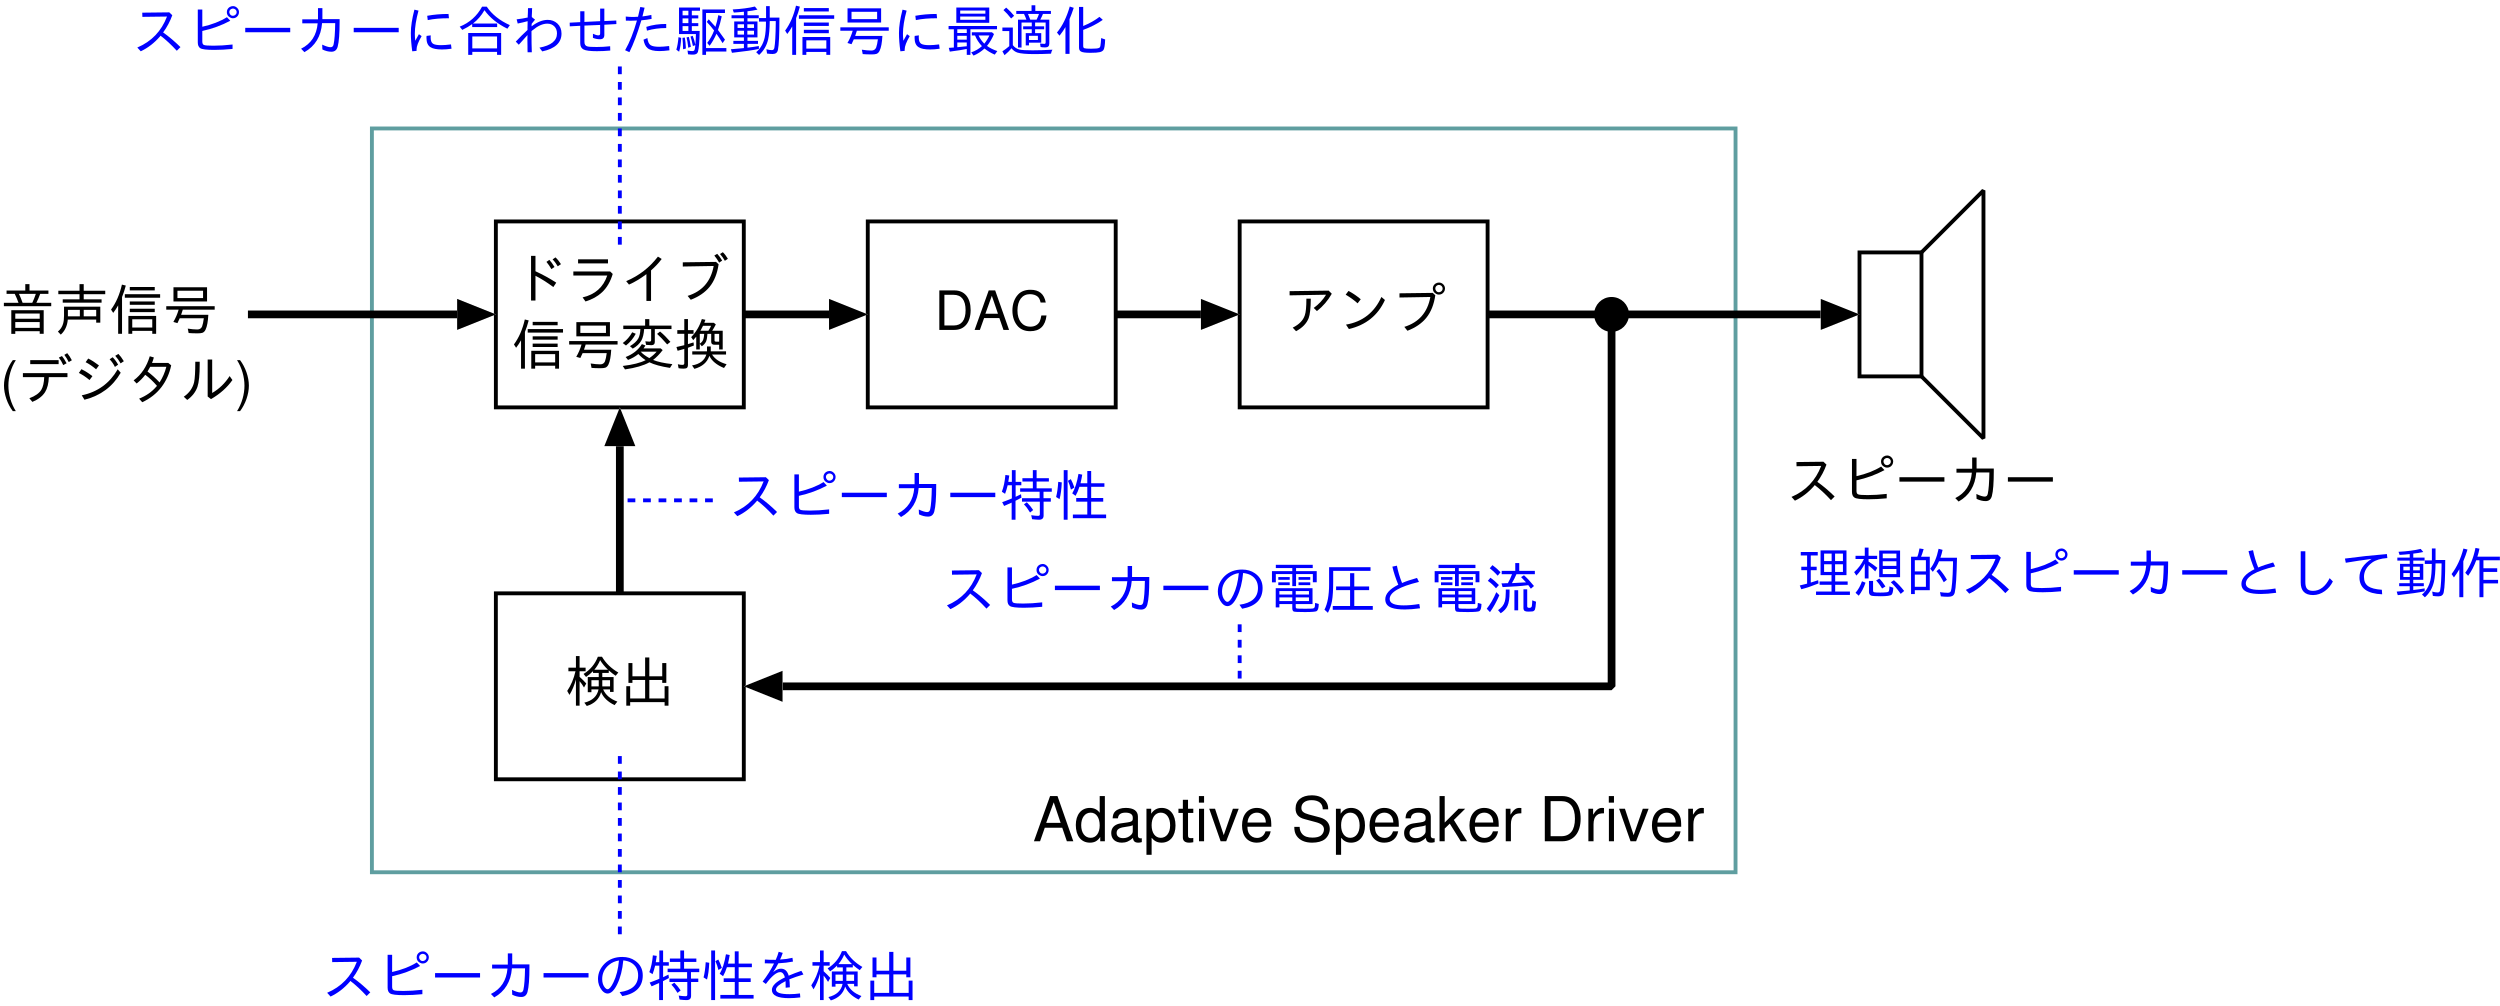 <svg xmlns="http://www.w3.org/2000/svg" xmlns:xlink="http://www.w3.org/1999/xlink" width="484" height="146pt" viewBox="0 0 363 146"><defs><symbol overflow="visible" id="a"><path d="M 6.734 -5.703 L 7.188 -5.25 C 6.633 -4.27 5.914 -3.43 5.031 -2.734 L 4.562 -3.188 C 5.289 -3.707 5.891 -4.348 6.359 -5.109 L 1.062 -5.016 L 1.062 -5.625 Z M 1.516 -0.328 C 2.441 -0.785 3.023 -1.379 3.266 -2.109 C 3.422 -2.535 3.5 -3.344 3.5 -4.531 L 4.141 -4.531 C 4.129 -3.164 4.023 -2.223 3.828 -1.703 C 3.523 -0.93 2.914 -0.301 2 0.188 Z M 1.516 -0.328"/></symbol><symbol overflow="visible" id="b"><path d="M 3.062 -3.859 C 2.531 -4.336 1.953 -4.754 1.328 -5.109 L 1.734 -5.656 C 2.297 -5.375 2.891 -4.973 3.516 -4.453 Z M 1.375 -0.766 C 3.781 -1.18 5.492 -2.52 6.516 -4.781 L 7.031 -4.344 C 6.02 -2.113 4.273 -0.707 1.797 -0.125 Z M 1.375 -0.766"/></symbol><symbol overflow="visible" id="c"><path d="M 6.094 -5.375 L 6.469 -5.031 C 6.27 -3.676 5.832 -2.582 5.156 -1.75 C 4.5 -0.945 3.586 -0.32 2.422 0.125 L 1.969 -0.438 C 4.082 -1.094 5.344 -2.539 5.75 -4.781 L 1.266 -4.703 L 1.266 -5.312 Z M 7 -6.875 C 7.25 -6.875 7.461 -6.781 7.641 -6.594 C 7.797 -6.426 7.875 -6.227 7.875 -6 C 7.875 -5.832 7.828 -5.676 7.734 -5.531 C 7.555 -5.258 7.305 -5.125 6.984 -5.125 C 6.836 -5.125 6.707 -5.16 6.594 -5.234 C 6.27 -5.398 6.109 -5.66 6.109 -6.016 C 6.109 -6.305 6.234 -6.539 6.484 -6.719 C 6.641 -6.82 6.812 -6.875 7 -6.875 Z M 7 -6.531 C 6.914 -6.531 6.832 -6.508 6.75 -6.469 C 6.562 -6.363 6.469 -6.207 6.469 -6 C 6.469 -5.906 6.5 -5.812 6.562 -5.719 C 6.656 -5.551 6.801 -5.469 7 -5.469 C 7.125 -5.469 7.238 -5.516 7.344 -5.609 C 7.469 -5.711 7.531 -5.844 7.531 -6 C 7.531 -6.156 7.469 -6.289 7.344 -6.406 C 7.238 -6.488 7.125 -6.531 7 -6.531 Z M 7 -6.531"/></symbol><symbol overflow="visible" id="d"><path d="M 4.281 -5.719 L 7.031 -5.719 L 7.031 -5.234 L 5.828 -5.234 L 5.812 -5.172 C 5.664 -4.754 5.488 -4.344 5.281 -3.938 L 7.438 -3.938 L 7.438 -3.438 L 0.562 -3.438 L 0.562 -3.938 L 2.688 -3.938 C 2.52 -4.406 2.336 -4.836 2.141 -5.234 L 0.953 -5.234 L 0.953 -5.719 L 3.672 -5.719 L 3.672 -6.641 L 4.281 -6.641 Z M 2.75 -5.234 C 2.914 -4.898 3.094 -4.469 3.281 -3.938 L 4.688 -3.938 C 4.852 -4.27 5.02 -4.688 5.188 -5.188 L 5.203 -5.234 Z M 6.344 -2.859 L 6.344 0.562 L 5.766 0.562 L 5.766 0.188 L 2.219 0.188 L 2.219 0.578 L 1.641 0.578 L 1.641 -2.859 Z M 2.219 -2.375 L 2.219 -1.625 L 5.766 -1.625 L 5.766 -2.375 Z M 2.219 -1.141 L 2.219 -0.297 L 5.766 -0.297 L 5.766 -1.141 Z M 2.219 -1.141"/></symbol><symbol overflow="visible" id="e"><path d="M 3.672 -5.688 L 3.672 -6.641 L 4.281 -6.641 L 4.281 -5.688 L 7.406 -5.688 L 7.406 -5.188 L 4.281 -5.188 L 4.281 -4.438 L 6.875 -4.438 L 6.875 -3.953 L 1.234 -3.953 L 1.234 -4.438 L 3.672 -4.438 L 3.672 -5.188 L 0.594 -5.188 L 0.594 -5.688 Z M 6.688 -3.375 L 6.688 -1.047 L 6.094 -1.047 L 6.094 -1.5 L 1.969 -1.5 C 1.895 -0.594 1.555 0.133 0.953 0.688 L 0.531 0.25 C 0.914 -0.082 1.164 -0.461 1.281 -0.891 C 1.375 -1.191 1.422 -1.578 1.422 -2.047 L 1.422 -3.375 Z M 6.094 -2.906 L 4.281 -2.906 L 4.281 -1.969 L 6.094 -1.969 Z M 3.719 -2.906 L 1.984 -2.906 L 1.984 -1.969 L 3.719 -1.969 Z M 3.719 -2.906"/></symbol><symbol overflow="visible" id="f"><path d="M 1.969 -4.766 L 1.969 0.562 L 1.406 0.562 L 1.406 -3.562 C 1.188 -3.164 0.945 -2.801 0.688 -2.469 L 0.375 -2.953 C 1.102 -3.941 1.629 -5.148 1.953 -6.578 L 2.516 -6.438 C 2.359 -5.832 2.176 -5.273 1.969 -4.766 Z M 6.922 -2.031 L 6.922 0.562 L 6.359 0.562 L 6.359 0.141 L 3.453 0.141 L 3.453 0.562 L 2.891 0.562 L 2.891 -2.031 Z M 3.453 -1.547 L 3.453 -0.344 L 6.359 -0.344 L 6.359 -1.547 Z M 3.094 -6.234 L 6.719 -6.234 L 6.719 -5.734 L 3.094 -5.734 Z M 3.094 -4.125 L 6.719 -4.125 L 6.719 -3.641 L 3.094 -3.641 Z M 3.094 -3.078 L 6.719 -3.078 L 6.719 -2.578 L 3.094 -2.578 Z M 2.375 -5.188 L 7.5 -5.188 L 7.5 -4.672 L 2.375 -4.672 Z M 2.375 -5.188"/></symbol><symbol overflow="visible" id="g"><path d="M 6.438 -6.188 L 6.438 -4.125 L 1.562 -4.125 L 1.562 -6.188 Z M 2.141 -5.688 L 2.141 -4.625 L 5.859 -4.625 L 5.859 -5.688 Z M 2.906 -2.938 L 2.891 -2.859 C 2.816 -2.629 2.742 -2.406 2.672 -2.188 L 6.625 -2.188 C 6.57 -1.195 6.438 -0.477 6.219 -0.031 C 6.113 0.195 5.961 0.348 5.766 0.422 C 5.617 0.473 5.383 0.5 5.062 0.5 C 4.57 0.5 4.141 0.484 3.766 0.453 L 3.641 -0.188 C 4.172 -0.102 4.633 -0.062 5.031 -0.062 C 5.363 -0.062 5.594 -0.207 5.719 -0.5 C 5.82 -0.781 5.906 -1.176 5.969 -1.688 L 2.469 -1.688 C 2.383 -1.477 2.273 -1.242 2.141 -0.984 L 1.547 -1.156 C 1.879 -1.719 2.133 -2.312 2.312 -2.938 L 0.516 -2.938 L 0.516 -3.438 L 7.547 -3.438 L 7.547 -2.938 Z M 2.906 -2.938"/></symbol><symbol overflow="visible" id="i"><path d="M 0.703 -3.844 L 7.172 -3.844 L 7.172 -3.266 L 4.469 -3.266 C 4.438 -2.348 4.254 -1.625 3.922 -1.094 C 3.547 -0.5 2.93 -0.023 2.078 0.328 L 1.641 -0.203 C 2.492 -0.516 3.078 -0.93 3.391 -1.453 C 3.629 -1.859 3.766 -2.461 3.797 -3.266 L 0.703 -3.266 Z M 1.766 -5.734 L 5.891 -5.734 L 5.891 -5.156 L 1.766 -5.156 Z M 6.562 -5.016 C 6.375 -5.43 6.16 -5.797 5.922 -6.109 L 6.375 -6.328 C 6.57 -6.098 6.797 -5.75 7.047 -5.281 Z M 7.359 -5.453 C 7.172 -5.836 6.957 -6.188 6.719 -6.5 L 7.141 -6.75 C 7.379 -6.469 7.602 -6.125 7.812 -5.719 Z M 7.359 -5.453"/></symbol><symbol overflow="visible" id="j"><path d="M 3.453 -4.406 C 2.941 -4.844 2.438 -5.188 1.938 -5.438 L 2.312 -5.969 C 2.801 -5.727 3.32 -5.395 3.875 -4.969 Z M 1.375 -0.625 C 3.688 -1.113 5.426 -2.375 6.594 -4.406 L 7.031 -3.906 C 5.863 -1.883 4.109 -0.578 1.766 0.016 Z M 6.188 -4.75 C 5.988 -5.164 5.734 -5.535 5.422 -5.859 L 5.859 -6.156 C 6.148 -5.875 6.414 -5.516 6.656 -5.078 Z M 2.5 -2.844 C 2 -3.27 1.484 -3.613 0.953 -3.875 L 1.328 -4.422 C 1.891 -4.148 2.422 -3.812 2.922 -3.406 Z M 7.016 -5.266 C 6.785 -5.68 6.523 -6.047 6.234 -6.359 L 6.688 -6.641 C 6.957 -6.367 7.223 -6.016 7.484 -5.578 Z M 7.016 -5.266"/></symbol><symbol overflow="visible" id="k"><path d="M 6.062 -5.328 L 6.484 -4.984 C 6.242 -3.805 5.773 -2.754 5.078 -1.828 C 4.348 -0.879 3.414 -0.145 2.281 0.375 L 1.828 -0.141 C 2.859 -0.555 3.691 -1.141 4.328 -1.891 L 4.359 -1.922 L 4.422 -2 C 3.867 -2.645 3.301 -3.18 2.719 -3.609 C 2.344 -3.117 1.926 -2.695 1.469 -2.344 L 1.031 -2.797 C 2.145 -3.617 2.926 -4.785 3.375 -6.297 L 3.969 -6.125 C 3.883 -5.82 3.797 -5.555 3.703 -5.328 Z M 3.438 -4.766 C 3.375 -4.629 3.242 -4.398 3.047 -4.078 C 3.629 -3.648 4.211 -3.125 4.797 -2.5 C 5.242 -3.188 5.57 -3.941 5.781 -4.766 Z M 3.438 -4.766"/></symbol><symbol overflow="visible" id="l"><path d="M 0.438 -0.422 C 1.238 -0.973 1.738 -1.676 1.938 -2.531 C 2.051 -3.051 2.109 -4.039 2.109 -5.5 L 2.75 -5.5 L 2.75 -5.141 C 2.75 -3.598 2.641 -2.504 2.422 -1.859 C 2.16 -1.109 1.664 -0.473 0.938 0.047 Z M 3.906 -5.828 L 4.562 -5.828 L 4.562 -0.969 C 5.582 -1.562 6.426 -2.379 7.094 -3.422 L 7.5 -2.844 C 6.727 -1.75 5.691 -0.828 4.391 -0.078 L 3.906 -0.453 Z M 3.906 -5.828"/></symbol><symbol overflow="visible" id="n"><path d="M 5.156 -1.406 C 4.883 -0.406 4.191 0.266 3.078 0.609 L 2.719 0.125 C 3.895 -0.164 4.582 -0.805 4.781 -1.797 L 3.75 -1.797 L 3.75 -1.391 L 3.219 -1.391 L 3.219 -3.594 L 4.812 -3.594 L 4.812 -4.188 L 3.984 -4.188 L 3.984 -4.453 C 3.648 -4.117 3.312 -3.836 2.969 -3.609 L 2.609 -4.047 C 3.586 -4.648 4.281 -5.484 4.688 -6.547 L 5.281 -6.547 C 5.832 -5.609 6.625 -4.844 7.656 -4.25 L 7.266 -3.781 C 6.941 -4 6.609 -4.258 6.266 -4.562 L 6.266 -4.188 L 5.328 -4.188 L 5.328 -3.594 L 6.969 -3.594 L 6.969 -1.438 L 6.453 -1.438 L 6.453 -1.797 L 5.453 -1.797 C 5.805 -0.992 6.492 -0.406 7.516 -0.031 L 7.109 0.484 C 6.117 -0.004 5.469 -0.633 5.156 -1.406 Z M 4.812 -3.141 L 3.75 -3.141 L 3.75 -2.234 L 4.812 -2.234 Z M 5.328 -3.141 L 5.328 -2.234 L 6.453 -2.234 L 6.453 -3.141 Z M 4.172 -4.656 L 6.156 -4.656 C 5.688 -5.102 5.305 -5.566 5.016 -6.047 C 4.805 -5.535 4.523 -5.07 4.172 -4.656 Z M 1.5 -3.25 C 1.27 -2.395 0.957 -1.645 0.562 -1 L 0.234 -1.578 C 0.785 -2.391 1.188 -3.344 1.438 -4.438 L 0.406 -4.438 L 0.406 -4.953 L 1.5 -4.953 L 1.5 -6.641 L 2.031 -6.641 L 2.031 -4.953 L 2.906 -4.953 L 2.906 -4.438 L 2.031 -4.438 L 2.031 -3.625 C 2.414 -3.281 2.738 -2.957 3 -2.656 L 2.672 -2.078 C 2.473 -2.422 2.258 -2.727 2.031 -3 L 2.031 0.562 L 1.5 0.562 Z M 1.5 -3.25"/></symbol><symbol overflow="visible" id="o"><path d="M 4.281 -3.703 L 6.156 -3.703 L 6.156 -5.625 L 6.75 -5.625 L 6.75 -2.75 L 6.156 -2.75 L 6.156 -3.172 L 4.281 -3.172 L 4.281 -0.484 L 6.5 -0.484 L 6.5 -2.266 L 7.062 -2.266 L 7.062 0.562 L 6.5 0.562 L 6.5 0.047 L 1.5 0.047 L 1.5 0.562 L 0.938 0.562 L 0.938 -2.266 L 1.5 -2.266 L 1.5 -0.484 L 3.672 -0.484 L 3.672 -3.172 L 1.828 -3.172 L 1.828 -2.75 L 1.25 -2.75 L 1.25 -5.625 L 1.828 -5.625 L 1.828 -3.703 L 3.672 -3.703 L 3.672 -6.438 L 4.281 -6.438 Z M 4.281 -3.703"/></symbol><symbol overflow="visible" id="p"><path d="M 2.859 -6.25 L 3.5 -6.25 L 3.5 -4.016 C 4.57 -3.523 5.578 -2.973 6.516 -2.359 L 6.094 -1.719 C 5.207 -2.383 4.344 -2.93 3.5 -3.359 L 3.5 0.234 L 2.859 0.234 Z M 5.812 -4.328 C 5.602 -4.703 5.363 -5.051 5.094 -5.375 L 5.516 -5.672 C 5.734 -5.441 5.984 -5.098 6.266 -4.641 Z M 6.734 -4.734 C 6.492 -5.148 6.242 -5.484 5.984 -5.734 L 6.406 -6.031 C 6.688 -5.77 6.953 -5.441 7.203 -5.047 Z M 6.734 -4.734"/></symbol><symbol overflow="visible" id="q"><path d="M 1.812 -5.75 L 6.156 -5.75 L 6.156 -5.156 L 1.812 -5.156 Z M 1.125 -3.984 L 6.469 -3.984 L 6.844 -3.625 C 6.508 -2.5 5.988 -1.609 5.281 -0.953 C 4.656 -0.367 3.859 0.07 2.891 0.375 L 2.469 -0.219 C 4.281 -0.633 5.473 -1.691 6.047 -3.391 L 1.125 -3.391 Z M 1.125 -3.984"/></symbol><symbol overflow="visible" id="r"><path d="M 3.859 0.297 L 3.859 -3.594 C 2.984 -2.938 2.141 -2.43 1.328 -2.078 L 0.922 -2.578 C 2.773 -3.359 4.312 -4.547 5.531 -6.141 L 6.078 -5.797 C 5.641 -5.211 5.125 -4.66 4.531 -4.141 L 4.531 0.297 Z M 3.859 0.297"/></symbol><symbol overflow="visible" id="s"><path d="M 6.094 -5.375 L 6.469 -5.031 C 6.27 -3.676 5.832 -2.582 5.156 -1.75 C 4.5 -0.945 3.586 -0.32 2.422 0.125 L 1.969 -0.438 C 4.082 -1.094 5.344 -2.539 5.75 -4.781 L 1.266 -4.703 L 1.266 -5.312 Z M 7.375 -5.531 C 7.164 -5.906 6.93 -6.234 6.672 -6.516 L 7.078 -6.781 C 7.328 -6.551 7.57 -6.234 7.812 -5.828 Z M 6.547 -5.266 C 6.336 -5.641 6.102 -5.984 5.844 -6.297 L 6.266 -6.547 C 6.523 -6.273 6.766 -5.945 6.984 -5.562 Z M 6.547 -5.266"/></symbol><symbol overflow="visible" id="t"><path d="M 2.688 -1.562 C 2.258 -1.207 1.758 -0.922 1.188 -0.703 L 0.844 -1.125 C 1.895 -1.531 2.68 -2.156 3.203 -3 L 3.719 -2.797 C 3.613 -2.629 3.52 -2.488 3.438 -2.375 L 5.938 -2.375 L 6.219 -2.125 C 5.758 -1.531 5.297 -1.055 4.828 -0.703 C 5.484 -0.43 6.414 -0.227 7.625 -0.094 L 7.281 0.453 C 5.988 0.254 4.992 -0.016 4.297 -0.359 C 3.461 0.109 2.281 0.453 0.75 0.672 L 0.422 0.172 C 1.891 -0.004 3 -0.285 3.75 -0.672 C 3.406 -0.879 3.066 -1.16 2.734 -1.516 Z M 3.047 -1.906 L 3.031 -1.891 C 3.344 -1.555 3.758 -1.25 4.281 -0.969 C 4.664 -1.219 5.02 -1.531 5.344 -1.906 Z M 5.078 -5.188 L 5.078 -3.312 C 5.078 -3 4.91 -2.844 4.578 -2.844 C 4.367 -2.844 4.113 -2.859 3.812 -2.891 L 3.703 -3.406 C 3.93 -3.375 4.129 -3.359 4.297 -3.359 C 4.461 -3.359 4.547 -3.438 4.547 -3.594 L 4.547 -5.188 L 3.531 -5.188 C 3.477 -4.469 3.344 -3.91 3.125 -3.516 C 2.863 -3.055 2.445 -2.664 1.875 -2.344 L 1.469 -2.703 C 2.051 -3.047 2.457 -3.422 2.688 -3.828 C 2.863 -4.16 2.961 -4.613 2.984 -5.188 L 0.5 -5.188 L 0.5 -5.688 L 3.672 -5.688 L 3.672 -6.625 L 4.281 -6.625 L 4.281 -5.688 L 7.5 -5.688 L 7.5 -5.188 Z M 6.875 -2.953 C 6.312 -3.609 5.82 -4.117 5.406 -4.484 L 5.844 -4.828 C 6.332 -4.422 6.832 -3.922 7.344 -3.328 Z M 0.422 -3.156 C 0.992 -3.57 1.453 -4.094 1.797 -4.719 L 2.312 -4.5 C 1.945 -3.82 1.473 -3.254 0.891 -2.797 Z M 0.422 -3.156"/></symbol><symbol overflow="visible" id="u"><path d="M 4.844 -4.484 C 4.82 -4.035 4.758 -3.676 4.656 -3.406 C 4.539 -3.133 4.332 -2.895 4.031 -2.688 L 3.734 -3.047 L 3.734 -2.219 L 3.219 -2.219 L 3.219 -4.078 C 3.094 -3.922 2.945 -3.754 2.781 -3.578 L 2.484 -4.016 C 3.203 -4.754 3.719 -5.629 4.031 -6.641 L 4.547 -6.531 C 4.504 -6.414 4.453 -6.27 4.391 -6.094 L 5.766 -6.094 L 6.062 -5.859 C 5.895 -5.523 5.719 -5.219 5.531 -4.938 L 7.062 -4.938 L 7.062 -2.219 L 6.547 -2.219 L 6.547 -2.906 L 5.891 -2.906 C 5.555 -2.906 5.391 -3.047 5.391 -3.328 L 5.391 -4.484 Z M 4.375 -4.484 L 3.734 -4.484 L 3.734 -3.062 C 3.992 -3.227 4.164 -3.441 4.25 -3.703 C 4.312 -3.891 4.352 -4.148 4.375 -4.484 Z M 3.828 -4.938 L 4.984 -4.938 C 5.16 -5.207 5.289 -5.445 5.375 -5.656 L 4.203 -5.656 C 4.086 -5.406 3.961 -5.164 3.828 -4.938 Z M 5.875 -4.484 L 5.875 -3.531 C 5.875 -3.414 5.953 -3.359 6.109 -3.359 L 6.547 -3.359 L 6.547 -4.484 Z M 5.516 -1.484 C 5.93 -0.828 6.633 -0.359 7.625 -0.078 L 7.25 0.469 C 6.188 0.031 5.477 -0.555 5.125 -1.297 C 4.82 -0.359 4.098 0.27 2.953 0.594 L 2.609 0.094 C 3.723 -0.094 4.414 -0.617 4.688 -1.484 L 2.641 -1.484 L 2.641 -1.953 L 4.781 -1.953 L 4.781 -2.656 L 5.328 -2.656 L 5.328 -1.953 L 7.547 -1.953 L 7.547 -1.484 Z M 1.484 -5.031 L 1.484 -6.641 L 2.016 -6.641 L 2.016 -5.031 L 2.828 -5.031 L 2.828 -4.5 L 2.016 -4.5 L 2.016 -3 C 2.254 -3.062 2.523 -3.145 2.828 -3.25 L 2.875 -2.797 C 2.656 -2.703 2.367 -2.594 2.016 -2.469 L 2.016 -0.016 C 2.016 0.223 1.961 0.379 1.859 0.453 C 1.773 0.523 1.609 0.562 1.359 0.562 C 1.086 0.562 0.852 0.539 0.656 0.5 L 0.547 -0.078 C 0.773 -0.016 1 0.016 1.219 0.016 C 1.395 0.016 1.484 -0.062 1.484 -0.219 L 1.484 -2.312 L 1.406 -2.281 C 1.051 -2.176 0.754 -2.094 0.516 -2.031 L 0.344 -2.578 C 0.758 -2.66 1.141 -2.75 1.484 -2.844 L 1.484 -4.5 L 0.469 -4.5 L 0.469 -5.031 Z M 1.484 -5.031"/></symbol><symbol overflow="visible" id="y"><path d="M 5.453 -5.609 L 5.891 -5.188 C 5.566 -4.289 5.125 -3.457 4.562 -2.688 C 5.406 -2.094 6.242 -1.383 7.078 -0.562 L 6.547 -0.031 C 5.734 -0.914 4.945 -1.645 4.188 -2.219 C 4.156 -2.176 4.129 -2.145 4.109 -2.125 C 4.109 -2.125 4.109 -2.117 4.109 -2.109 C 4.086 -2.098 4.078 -2.086 4.078 -2.078 C 3.266 -1.148 2.344 -0.441 1.312 0.047 L 0.812 -0.5 C 2.875 -1.375 4.312 -2.875 5.125 -5 L 1.547 -4.953 L 1.531 -5.562 Z M 5.453 -5.609"/></symbol><symbol overflow="visible" id="z"><path d="M 1.719 -6.016 L 2.375 -6.016 L 2.375 -3.516 C 3.77 -3.828 4.961 -4.289 5.953 -4.906 L 6.438 -4.391 C 5.195 -3.723 3.844 -3.227 2.375 -2.906 L 2.375 -1.375 C 2.375 -1.102 2.453 -0.938 2.609 -0.875 C 2.773 -0.801 3.234 -0.766 3.984 -0.766 C 4.816 -0.766 5.742 -0.82 6.766 -0.938 L 6.766 -0.297 C 5.816 -0.203 4.93 -0.156 4.109 -0.156 C 3.004 -0.156 2.328 -0.238 2.078 -0.406 C 1.836 -0.562 1.719 -0.844 1.719 -1.25 Z M 6.828 -6.516 C 7.078 -6.516 7.289 -6.414 7.469 -6.219 C 7.625 -6.051 7.703 -5.859 7.703 -5.641 C 7.703 -5.461 7.656 -5.301 7.562 -5.156 C 7.383 -4.883 7.133 -4.75 6.812 -4.75 C 6.676 -4.75 6.547 -4.785 6.422 -4.859 C 6.098 -5.023 5.938 -5.285 5.938 -5.641 C 5.938 -5.941 6.062 -6.18 6.312 -6.359 C 6.469 -6.461 6.641 -6.516 6.828 -6.516 Z M 6.828 -6.156 C 6.742 -6.156 6.66 -6.133 6.578 -6.094 C 6.391 -6 6.297 -5.848 6.297 -5.641 C 6.297 -5.547 6.328 -5.453 6.391 -5.359 C 6.484 -5.191 6.629 -5.109 6.828 -5.109 C 6.953 -5.109 7.066 -5.156 7.172 -5.25 C 7.297 -5.344 7.359 -5.473 7.359 -5.641 C 7.359 -5.797 7.297 -5.926 7.172 -6.031 C 7.066 -6.113 6.953 -6.156 6.828 -6.156 Z M 6.828 -6.156"/></symbol><symbol overflow="visible" id="A"><path d="M 0.734 -3.359 L 7.266 -3.359 L 7.266 -2.719 L 0.734 -2.719 Z M 0.734 -3.359"/></symbol><symbol overflow="visible" id="B"><path d="M 3.422 -6.219 L 4.062 -6.219 L 4.062 -4.625 L 6.562 -4.625 L 6.562 -4.281 C 6.562 -2.539 6.469 -1.32 6.281 -0.625 C 6.145 -0.133 5.844 0.109 5.375 0.109 C 4.945 0.109 4.508 0 4.062 -0.219 L 4.031 -0.922 C 4.562 -0.672 4.969 -0.547 5.25 -0.547 C 5.488 -0.547 5.633 -0.68 5.688 -0.953 C 5.82 -1.547 5.898 -2.578 5.922 -4.047 L 4.016 -4.047 C 3.859 -2.109 3.004 -0.703 1.453 0.172 L 0.969 -0.328 C 2.426 -1.055 3.227 -2.285 3.375 -4.016 L 1.141 -4.016 L 1.141 -4.594 L 3.422 -4.594 Z M 3.422 -6.219"/></symbol><symbol overflow="visible" id="C"><path d="M 1.359 0.047 C 1.223 -0.922 1.156 -1.805 1.156 -2.609 C 1.156 -3.555 1.328 -4.688 1.672 -6 L 2.266 -5.859 C 1.91 -4.547 1.734 -3.426 1.734 -2.5 C 1.734 -2.219 1.754 -1.879 1.797 -1.484 C 1.922 -1.703 2.098 -2.02 2.328 -2.438 L 2.719 -2.156 C 2.227 -1.32 1.984 -0.676 1.984 -0.219 C 1.984 -0.133 1.984 -0.066 1.984 -0.016 Z M 3.531 -5.109 C 4.477 -5.285 5.508 -5.375 6.625 -5.375 L 6.688 -4.75 C 5.531 -4.758 4.504 -4.672 3.609 -4.484 Z M 7.062 -0.328 C 6.562 -0.254 6.098 -0.219 5.672 -0.219 C 4.91 -0.219 4.359 -0.328 4.016 -0.547 C 3.617 -0.785 3.422 -1.242 3.422 -1.922 C 3.422 -2.016 3.426 -2.102 3.438 -2.188 L 4.047 -2.266 C 4.047 -2.211 4.039 -2.141 4.031 -2.047 C 4.031 -1.992 4.031 -1.961 4.031 -1.953 C 4.031 -1.516 4.141 -1.219 4.359 -1.062 C 4.578 -0.914 4.973 -0.844 5.547 -0.844 C 5.922 -0.844 6.398 -0.879 6.984 -0.953 Z M 7.062 -0.328"/></symbol><symbol overflow="visible" id="D"><path d="M 2.297 -3.984 L 5.812 -3.984 L 5.812 -3.469 L 2.188 -3.469 L 2.188 -3.906 C 1.789 -3.613 1.312 -3.332 0.75 -3.062 L 0.375 -3.531 C 1.801 -4.102 2.883 -5.07 3.625 -6.438 L 4.297 -6.438 C 5.047 -5.32 6.164 -4.426 7.656 -3.75 L 7.297 -3.234 C 5.867 -3.93 4.758 -4.828 3.969 -5.922 C 3.531 -5.148 2.973 -4.504 2.297 -3.984 Z M 6.391 -2.609 L 6.391 0.562 L 5.797 0.562 L 5.797 0.125 L 2.203 0.125 L 2.203 0.562 L 1.609 0.562 L 1.609 -2.609 Z M 2.203 -2.109 L 2.203 -0.375 L 5.797 -0.375 L 5.797 -2.109 Z M 2.203 -2.109"/></symbol><symbol overflow="visible" id="E"><path d="M 0.766 -4.594 C 1.316 -4.656 1.852 -4.742 2.375 -4.859 L 2.375 -5.109 L 2.391 -5.344 L 2.406 -5.734 L 2.406 -5.969 L 2.422 -6.219 L 3.016 -6.219 L 3 -5.984 L 3 -5.766 L 2.984 -5.406 L 2.969 -5.188 L 2.969 -4.922 L 3.438 -4.547 L 3.359 -4.453 C 3.141 -4.191 3.004 -4.023 2.953 -3.953 C 2.941 -3.879 2.938 -3.801 2.938 -3.719 L 2.938 -3.578 C 3.75 -4.203 4.531 -4.516 5.281 -4.516 C 5.82 -4.516 6.285 -4.344 6.672 -4 C 7.078 -3.625 7.281 -3.133 7.281 -2.531 C 7.281 -1.195 6.348 -0.332 4.484 0.062 L 4.078 -0.484 C 5.773 -0.797 6.625 -1.484 6.625 -2.547 C 6.625 -2.961 6.5 -3.301 6.25 -3.562 C 5.988 -3.832 5.645 -3.969 5.219 -3.969 C 4.551 -3.969 3.828 -3.641 3.047 -2.984 C 3.047 -2.984 3.039 -2.984 3.031 -2.984 C 3 -2.953 2.961 -2.914 2.922 -2.875 C 2.922 -1.531 2.938 -0.508 2.969 0.188 L 2.359 0.188 L 2.344 -0.172 L 2.344 -0.625 C 2.332 -1.281 2.328 -1.633 2.328 -1.688 C 2.328 -1.938 2.332 -2.145 2.344 -2.312 C 2.051 -2.008 1.629 -1.539 1.078 -0.906 L 0.641 -1.359 C 1.234 -1.992 1.801 -2.555 2.344 -3.047 L 2.344 -3.484 C 2.344 -3.547 2.348 -3.723 2.359 -4.016 C 2.359 -4.16 2.359 -4.266 2.359 -4.328 C 1.953 -4.211 1.473 -4.098 0.922 -3.984 Z M 0.766 -4.594"/></symbol><symbol overflow="visible" id="F"><path d="M 5.016 -6.156 L 5.625 -6.156 L 5.625 -4.344 L 7.359 -4.422 L 7.375 -3.906 L 5.625 -3.812 L 5.625 -2.328 C 5.625 -1.91 5.414 -1.703 5 -1.703 C 4.633 -1.703 4.289 -1.77 3.969 -1.906 L 3.969 -2.5 C 4.301 -2.344 4.566 -2.266 4.766 -2.266 C 4.93 -2.266 5.016 -2.352 5.016 -2.531 L 5.016 -3.781 L 2.734 -3.688 L 2.734 -1.312 C 2.734 -0.945 2.883 -0.727 3.188 -0.656 C 3.383 -0.602 3.828 -0.578 4.516 -0.578 C 5.16 -0.578 5.812 -0.613 6.469 -0.688 L 6.484 -0.062 C 5.828 0 5.18 0.031 4.547 0.031 C 3.566 0.031 2.922 -0.051 2.609 -0.219 C 2.285 -0.383 2.125 -0.691 2.125 -1.141 L 2.125 -3.656 L 0.609 -3.578 L 0.594 -4.109 L 2.125 -4.188 L 2.125 -5.766 L 2.734 -5.766 L 2.734 -4.219 L 5.016 -4.328 Z M 5.016 -6.156"/></symbol><symbol overflow="visible" id="G"><path d="M 0.859 -5 C 1.234 -4.957 1.598 -4.938 1.953 -4.938 C 2.148 -4.938 2.379 -4.945 2.641 -4.969 C 2.766 -5.488 2.875 -5.961 2.969 -6.391 L 3.594 -6.281 C 3.539 -6.039 3.438 -5.617 3.281 -5.016 C 3.77 -5.078 4.203 -5.148 4.578 -5.234 L 4.609 -4.656 C 4.129 -4.562 3.633 -4.492 3.125 -4.453 C 2.551 -2.535 1.973 -0.992 1.391 0.172 L 0.766 -0.109 C 1.422 -1.254 1.992 -2.691 2.484 -4.422 C 2.191 -4.398 1.891 -4.391 1.578 -4.391 C 1.453 -4.391 1.219 -4.395 0.875 -4.406 Z M 7.203 -0.094 C 6.617 -0.02 6.133 0.016 5.75 0.016 C 4.938 0.016 4.359 -0.129 4.016 -0.422 C 3.723 -0.672 3.531 -1.078 3.438 -1.641 L 4 -1.875 C 4.062 -1.352 4.219 -1.008 4.469 -0.844 C 4.707 -0.688 5.117 -0.609 5.703 -0.609 C 6.078 -0.609 6.562 -0.645 7.156 -0.719 Z M 3.844 -3.5 C 4.738 -3.789 5.703 -3.93 6.734 -3.922 L 6.734 -3.328 L 6.703 -3.328 C 5.734 -3.328 4.812 -3.203 3.938 -2.953 Z M 3.844 -3.5"/></symbol><symbol overflow="visible" id="H"><path d="M 3.719 -2.906 C 3.688 -1.32 3.602 -0.316 3.469 0.109 C 3.395 0.391 3.156 0.531 2.75 0.531 C 2.531 0.531 2.289 0.516 2.031 0.484 L 1.953 -0.062 C 2.223 -0.008 2.461 0.016 2.672 0.016 C 2.836 0.016 2.941 -0.051 2.984 -0.188 C 3.016 -0.27 3.051 -0.488 3.094 -0.844 L 2.734 -0.719 C 2.629 -1.25 2.516 -1.707 2.391 -2.094 L 2.703 -2.203 C 2.867 -1.805 3 -1.367 3.094 -0.891 C 3.133 -1.348 3.16 -1.867 3.172 -2.453 L 0.719 -2.453 L 0.719 -6.312 L 3.766 -6.312 L 3.766 -5.844 L 2.578 -5.844 L 2.578 -5.172 L 3.516 -5.172 L 3.516 -4.734 L 2.578 -4.734 L 2.578 -4.047 L 3.516 -4.047 L 3.516 -3.609 L 2.578 -3.609 L 2.578 -2.906 Z M 1.234 -5.844 L 1.234 -5.172 L 2.078 -5.172 L 2.078 -5.844 Z M 1.234 -4.734 L 1.234 -4.047 L 2.078 -4.047 L 2.078 -4.734 Z M 1.234 -3.609 L 1.234 -2.906 L 2.078 -2.906 L 2.078 -3.609 Z M 4.641 -5.516 L 4.641 -0.422 L 7.594 -0.422 L 7.594 0.078 L 4.641 0.078 L 4.641 0.562 L 4.109 0.562 L 4.109 -6.031 L 7.391 -6.031 L 7.391 -5.516 Z M 5.812 -2.969 C 5.508 -3.375 5.156 -3.789 4.75 -4.219 L 5.031 -4.594 C 5.32 -4.289 5.648 -3.926 6.016 -3.5 L 6.031 -3.594 C 6.188 -4.062 6.316 -4.598 6.422 -5.203 L 6.922 -5.031 C 6.773 -4.32 6.594 -3.66 6.375 -3.047 C 6.789 -2.484 7.129 -2.016 7.391 -1.641 L 7.047 -1.141 C 6.734 -1.648 6.438 -2.102 6.156 -2.5 C 5.852 -1.812 5.52 -1.227 5.156 -0.75 L 4.812 -1.172 C 5.219 -1.691 5.551 -2.289 5.812 -2.969 Z M 0.328 -0.188 C 0.484 -0.695 0.586 -1.301 0.641 -2 L 1.031 -1.906 C 1 -1.102 0.898 -0.43 0.734 0.109 Z M 1.312 -0.25 C 1.301 -0.852 1.27 -1.406 1.219 -1.906 L 1.562 -1.953 C 1.645 -1.473 1.695 -0.941 1.719 -0.359 Z M 2.062 -0.469 C 1.977 -1.176 1.895 -1.676 1.812 -1.969 L 2.141 -2.047 C 2.254 -1.648 2.352 -1.172 2.438 -0.609 Z M 2.062 -0.469"/></symbol><symbol overflow="visible" id="I"><path d="M 2.266 -4.281 L 2.266 -4.75 L 0.469 -4.75 L 0.469 -5.188 L 2.266 -5.188 L 2.266 -5.703 C 1.797 -5.648 1.305 -5.609 0.797 -5.578 L 0.641 -6.031 C 1.879 -6.094 2.953 -6.234 3.859 -6.453 L 4.234 -6 C 3.754 -5.895 3.27 -5.816 2.781 -5.766 L 2.781 -5.188 L 4.422 -5.188 L 4.422 -4.75 L 2.781 -4.75 L 2.781 -4.281 L 4.234 -4.281 L 4.234 -1.969 L 2.781 -1.969 L 2.781 -1.469 L 4.312 -1.469 L 4.312 -1.031 L 2.781 -1.031 L 2.781 -0.484 C 3.375 -0.547 3.926 -0.625 4.438 -0.719 L 4.438 -0.297 C 3.625 -0.117 2.32 0.066 0.531 0.266 L 0.375 -0.25 C 0.789 -0.281 1.203 -0.316 1.609 -0.359 L 2.266 -0.422 L 2.266 -1.031 L 0.734 -1.031 L 0.734 -1.469 L 2.266 -1.469 L 2.266 -1.969 L 0.859 -1.969 L 0.859 -4.281 Z M 2.281 -3.875 L 1.344 -3.875 L 1.344 -3.344 L 2.281 -3.344 Z M 2.766 -3.875 L 2.766 -3.344 L 3.734 -3.344 L 3.734 -3.875 Z M 2.281 -2.938 L 1.344 -2.938 L 1.344 -2.375 L 2.281 -2.375 Z M 2.766 -2.938 L 2.766 -2.375 L 3.734 -2.375 L 3.734 -2.938 Z M 6.016 -4.344 C 6.004 -3.188 5.926 -2.297 5.781 -1.672 C 5.57 -0.766 5.133 -0.016 4.469 0.578 L 4.047 0.172 C 4.66 -0.336 5.07 -1.039 5.281 -1.938 C 5.406 -2.488 5.469 -3.266 5.469 -4.266 L 4.453 -4.266 L 4.453 -4.781 L 5.484 -4.781 L 5.484 -6.516 L 6.016 -6.516 L 6.016 -4.844 L 7.422 -4.844 C 7.422 -2.395 7.348 -0.832 7.203 -0.156 C 7.129 0.238 6.875 0.438 6.438 0.438 C 6.176 0.438 5.906 0.414 5.625 0.375 L 5.531 -0.25 C 5.844 -0.164 6.113 -0.125 6.344 -0.125 C 6.531 -0.125 6.645 -0.238 6.688 -0.469 C 6.801 -1.039 6.867 -2.219 6.891 -4 L 6.891 -4.344 Z M 6.016 -4.344"/></symbol><symbol overflow="visible" id="J"><path d="M 6.391 -6.312 L 6.391 -4.094 L 1.609 -4.094 L 1.609 -6.312 Z M 2.172 -5.875 L 2.172 -5.422 L 5.828 -5.422 L 5.828 -5.875 Z M 2.172 -5 L 2.172 -4.531 L 5.828 -4.531 L 5.828 -5 Z M 3.656 -3.156 L 3.656 0.562 L 3.125 0.562 L 3.125 -0.297 C 2.602 -0.18 1.781 -0.051 0.656 0.094 L 0.516 -0.453 C 0.578 -0.453 0.66 -0.457 0.766 -0.469 C 0.859 -0.477 0.922 -0.484 0.953 -0.484 L 1.25 -0.5 L 1.25 -3.156 L 0.484 -3.156 L 0.484 -3.625 L 7.516 -3.625 L 7.516 -3.156 Z M 3.125 -3.156 L 1.75 -3.156 L 1.75 -2.609 L 3.125 -2.609 Z M 3.125 -2.203 L 1.75 -2.203 L 1.75 -1.641 L 3.125 -1.641 Z M 3.125 -1.234 L 1.75 -1.234 L 1.75 -0.547 L 2.203 -0.594 C 2.535 -0.613 2.844 -0.645 3.125 -0.688 Z M 6.062 -0.734 C 6.477 -0.43 6.977 -0.18 7.562 0.016 L 7.188 0.531 C 6.613 0.281 6.117 -0.016 5.703 -0.359 C 5.234 0.078 4.703 0.422 4.109 0.672 L 3.766 0.203 C 4.367 -0.004 4.891 -0.305 5.328 -0.703 C 4.879 -1.18 4.547 -1.695 4.328 -2.25 L 3.859 -2.25 L 3.859 -2.719 L 6.781 -2.719 L 7.078 -2.453 C 6.797 -1.797 6.473 -1.242 6.109 -0.797 Z M 5.672 -1.062 C 5.961 -1.414 6.207 -1.812 6.406 -2.25 L 4.844 -2.25 C 5.039 -1.812 5.316 -1.414 5.672 -1.062 Z M 5.672 -1.062"/></symbol><symbol overflow="visible" id="K"><path d="M 7.234 -4.547 L 7.234 -1.078 C 7.234 -0.703 7.039 -0.516 6.656 -0.516 C 6.363 -0.516 6.133 -0.535 5.969 -0.578 L 5.891 -1.078 C 6.141 -1.047 6.352 -1.031 6.531 -1.031 C 6.645 -1.031 6.703 -1.109 6.703 -1.266 L 6.703 -4.125 L 5.172 -4.125 L 5.172 -3.578 L 6.484 -3.578 L 6.484 -3.156 L 5.172 -3.156 L 5.172 -2.594 L 6.062 -2.594 L 6.062 -1.203 L 4.281 -1.203 L 4.281 -0.812 L 3.812 -0.812 L 3.812 -2.594 L 4.688 -2.594 L 4.688 -3.156 L 3.438 -3.156 L 3.438 -3.578 L 4.688 -3.578 L 4.688 -4.125 L 3.203 -4.125 L 3.203 -0.5 L 2.688 -0.5 L 2.688 -4.547 L 3.906 -4.547 C 3.812 -4.828 3.695 -5.102 3.562 -5.375 L 2.438 -5.375 L 2.438 -5.812 L 4.656 -5.812 L 4.656 -6.641 L 5.203 -6.641 L 5.203 -5.812 L 7.469 -5.812 L 7.469 -5.375 L 6.312 -5.375 C 6.207 -5.102 6.078 -4.828 5.922 -4.547 Z M 4.141 -5.375 C 4.254 -5.125 4.363 -4.848 4.469 -4.547 L 5.391 -4.547 C 5.535 -4.836 5.648 -5.113 5.734 -5.375 Z M 4.281 -2.203 L 4.281 -1.594 L 5.578 -1.594 L 5.578 -2.203 Z M 1.938 -0.844 C 2.188 -0.52 2.516 -0.305 2.922 -0.203 C 3.242 -0.129 3.867 -0.094 4.797 -0.094 C 5.691 -0.094 6.656 -0.125 7.688 -0.188 C 7.57 0.02 7.504 0.211 7.484 0.391 C 6.609 0.43 5.805 0.453 5.078 0.453 C 3.891 0.453 3.066 0.379 2.609 0.234 C 2.266 0.117 1.977 -0.086 1.75 -0.391 C 1.457 -0.035 1.117 0.297 0.734 0.609 L 0.422 0.047 C 0.766 -0.172 1.098 -0.422 1.422 -0.703 L 1.422 -2.891 L 0.422 -2.891 L 0.422 -3.406 L 1.938 -3.406 Z M 1.688 -4.719 C 1.27 -5.25 0.898 -5.656 0.578 -5.938 L 0.969 -6.297 C 1.383 -5.953 1.77 -5.555 2.125 -5.109 Z M 1.688 -4.719"/></symbol><symbol overflow="visible" id="L"><path d="M 2.297 -4.625 L 2.297 0.422 L 1.703 0.422 L 1.703 -3.469 C 1.461 -3.051 1.176 -2.633 0.844 -2.219 L 0.469 -2.672 C 1.258 -3.617 1.879 -4.879 2.328 -6.453 L 2.906 -6.266 C 2.719 -5.691 2.516 -5.145 2.297 -4.625 Z M 4.281 -3.625 C 5.195 -4 5.984 -4.441 6.641 -4.953 L 7.125 -4.516 C 6.312 -3.941 5.363 -3.457 4.281 -3.062 L 4.281 -0.719 C 4.281 -0.531 4.348 -0.422 4.484 -0.391 C 4.609 -0.348 4.922 -0.328 5.422 -0.328 C 6.035 -0.328 6.414 -0.363 6.562 -0.438 C 6.676 -0.477 6.75 -0.582 6.781 -0.75 C 6.82 -0.977 6.859 -1.352 6.891 -1.875 L 7.469 -1.672 C 7.438 -0.828 7.352 -0.316 7.219 -0.141 C 7.102 0.016 6.922 0.117 6.672 0.172 C 6.422 0.234 5.969 0.266 5.312 0.266 C 4.633 0.266 4.191 0.207 3.984 0.094 C 3.773 -0.008 3.672 -0.203 3.672 -0.484 L 3.672 -6.391 L 4.281 -6.391 Z M 4.281 -3.625"/></symbol><symbol overflow="visible" id="M"><path d="M 3.906 -0.594 C 5.695 -0.832 6.594 -1.645 6.594 -3.031 C 6.594 -3.883 6.234 -4.508 5.516 -4.906 C 5.203 -5.062 4.844 -5.16 4.438 -5.203 C 4.312 -3.836 4.02 -2.688 3.562 -1.75 C 3.125 -0.844 2.656 -0.391 2.156 -0.391 C 1.875 -0.391 1.609 -0.535 1.359 -0.828 C 0.961 -1.316 0.766 -1.875 0.766 -2.5 C 0.766 -3.352 1.094 -4.102 1.75 -4.75 C 2.406 -5.383 3.254 -5.703 4.297 -5.703 C 5.023 -5.703 5.645 -5.52 6.156 -5.156 C 6.895 -4.645 7.266 -3.938 7.266 -3.031 C 7.266 -1.375 6.273 -0.367 4.297 -0.016 Z M 3.812 -5.188 C 3.25 -5.102 2.766 -4.891 2.359 -4.547 C 1.703 -4.004 1.375 -3.316 1.375 -2.484 C 1.375 -1.961 1.516 -1.539 1.797 -1.219 C 1.922 -1.082 2.039 -1.016 2.156 -1.016 C 2.406 -1.016 2.691 -1.352 3.016 -2.031 C 3.43 -2.875 3.695 -3.926 3.812 -5.188 Z M 3.812 -5.188"/></symbol><symbol overflow="visible" id="N"><path d="M 1.281 -4.938 L 1.797 -4.938 L 1.797 -6.641 L 2.344 -6.641 L 2.344 -4.938 L 3.172 -4.938 L 3.172 -4.438 L 2.344 -4.438 L 2.344 -2.766 C 2.52 -2.848 2.781 -2.973 3.125 -3.141 L 3.188 -2.641 C 2.957 -2.516 2.672 -2.363 2.328 -2.188 L 2.328 0.562 L 1.766 0.562 L 1.766 -1.922 C 1.441 -1.773 1.078 -1.613 0.672 -1.438 L 0.391 -1.984 C 0.773 -2.117 1.242 -2.301 1.797 -2.531 L 1.797 -4.438 L 1.188 -4.438 C 1.082 -3.988 0.957 -3.578 0.812 -3.203 L 0.344 -3.5 C 0.602 -4.164 0.773 -4.977 0.859 -5.938 L 1.422 -5.859 C 1.379 -5.523 1.332 -5.219 1.281 -4.938 Z M 4.844 -5.469 L 4.844 -6.641 L 5.391 -6.641 L 5.391 -5.469 L 7.172 -5.469 L 7.172 -4.984 L 5.391 -4.984 L 5.391 -4 L 7.594 -4 L 7.594 -3.5 L 6.391 -3.5 L 6.391 -2.562 L 7.453 -2.562 L 7.453 -2.062 L 6.406 -2.062 L 6.406 -0.047 C 6.406 0.359 6.188 0.562 5.75 0.562 C 5.488 0.562 5.148 0.535 4.734 0.484 L 4.609 -0.094 C 5.023 -0.031 5.359 0 5.609 0 C 5.773 0 5.859 -0.07 5.859 -0.219 L 5.859 -2.062 L 3.266 -2.062 L 3.266 -2.562 L 5.828 -2.562 L 5.828 -3.5 L 3 -3.5 L 3 -4 L 4.844 -4 L 4.844 -4.984 L 3.328 -4.984 L 3.328 -5.469 Z M 4.438 -0.484 C 4.156 -0.961 3.859 -1.359 3.547 -1.672 L 3.969 -1.969 C 4.352 -1.582 4.66 -1.207 4.891 -0.844 Z M 4.438 -0.484"/></symbol><symbol overflow="visible" id="O"><path d="M 3.891 -4.734 L 4.875 -4.734 L 4.875 -6.516 L 5.438 -6.516 L 5.438 -4.734 L 7.359 -4.734 L 7.359 -4.219 L 5.438 -4.219 L 5.438 -2.594 L 7.188 -2.594 L 7.188 -2.062 L 5.438 -2.062 L 5.438 -0.188 L 7.609 -0.188 L 7.609 0.344 L 2.781 0.344 L 2.781 -0.188 L 4.875 -0.188 L 4.875 -2.062 L 3.266 -2.062 L 3.266 -2.594 L 4.875 -2.594 L 4.875 -4.219 L 3.734 -4.219 C 3.586 -3.738 3.398 -3.301 3.172 -2.906 L 2.688 -3.266 C 3.094 -3.941 3.395 -4.883 3.594 -6.094 L 4.141 -5.984 C 4.078 -5.586 3.992 -5.172 3.891 -4.734 Z M 0.344 -2.734 C 0.5 -3.316 0.602 -4.051 0.656 -4.938 L 1.172 -4.859 C 1.129 -3.867 1.02 -3.055 0.844 -2.422 Z M 2.5 -3.812 C 2.395 -4.258 2.25 -4.688 2.062 -5.094 L 2.484 -5.328 C 2.672 -4.984 2.844 -4.578 3 -4.109 Z M 1.453 -6.641 L 2.016 -6.641 L 2.016 0.562 L 1.453 0.562 Z M 1.453 -6.641"/></symbol><symbol overflow="visible" id="P"><path d="M 1.375 -5.328 C 1.75 -5.297 2.273 -5.281 2.953 -5.281 C 3.141 -5.707 3.281 -6.098 3.375 -6.453 L 3.969 -6.297 L 3.906 -6.125 C 3.801 -5.82 3.691 -5.555 3.578 -5.328 C 4.117 -5.348 4.719 -5.43 5.375 -5.578 L 5.453 -5.031 C 4.816 -4.906 4.109 -4.82 3.328 -4.781 C 3.098 -4.332 2.848 -3.906 2.578 -3.5 C 2.973 -3.832 3.348 -4 3.703 -4 C 4.266 -4 4.641 -3.66 4.828 -2.984 C 5.41 -3.234 6.023 -3.469 6.672 -3.688 L 6.969 -3.156 C 6.188 -2.926 5.504 -2.691 4.922 -2.453 C 4.961 -2.223 4.988 -1.836 5 -1.297 L 4.391 -1.234 C 4.391 -1.629 4.383 -1.945 4.375 -2.188 C 3.445 -1.727 2.984 -1.32 2.984 -0.969 C 2.984 -0.52 3.633 -0.297 4.938 -0.297 C 5.426 -0.297 5.938 -0.332 6.469 -0.406 L 6.516 0.172 C 5.922 0.242 5.375 0.281 4.875 0.281 C 3.219 0.281 2.391 -0.117 2.391 -0.922 C 2.391 -1.523 3.02 -2.129 4.281 -2.734 C 4.145 -3.242 3.914 -3.5 3.594 -3.5 C 3.062 -3.5 2.367 -2.926 1.516 -1.781 L 1.047 -2.125 C 1.703 -2.969 2.254 -3.844 2.703 -4.75 C 2.172 -4.75 1.723 -4.758 1.359 -4.781 Z M 1.375 -5.328"/></symbol><symbol overflow="visible" id="ad"><path d="M 3.703 -5.469 L 3.703 -5.922 L 1.312 -5.922 L 1.312 -6.391 L 6.672 -6.391 L 6.672 -5.922 L 4.25 -5.922 L 4.25 -5.469 L 7.25 -5.469 L 7.25 -3.859 L 6.688 -3.859 L 6.688 -5.047 L 4.25 -5.047 L 4.25 -3.297 L 3.703 -3.297 L 3.703 -5.047 L 1.312 -5.047 L 1.312 -3.844 L 0.75 -3.844 L 0.75 -5.469 Z M 4.203 -0.688 L 4.203 -0.297 C 4.203 -0.148 4.258 -0.066 4.375 -0.047 C 4.457 -0.023 4.867 -0.016 5.609 -0.016 C 6.223 -0.016 6.582 -0.023 6.688 -0.047 C 6.863 -0.078 6.961 -0.18 6.984 -0.359 C 7.004 -0.535 7.016 -0.703 7.016 -0.859 L 7.547 -0.703 C 7.535 -0.141 7.438 0.203 7.25 0.328 C 7.102 0.422 6.531 0.469 5.531 0.469 C 4.562 0.469 4.02 0.441 3.906 0.391 C 3.77 0.316 3.703 0.148 3.703 -0.109 L 3.703 -0.688 L 1.828 -0.688 L 1.828 -0.203 L 1.297 -0.203 L 1.297 -3 L 6.641 -3 L 6.641 -0.688 Z M 3.703 -2.578 L 1.828 -2.578 L 1.828 -2.078 L 3.703 -2.078 Z M 4.203 -2.578 L 4.203 -2.078 L 6.125 -2.078 L 6.125 -2.578 Z M 3.703 -1.656 L 1.828 -1.656 L 1.828 -1.125 L 3.703 -1.125 Z M 4.203 -1.656 L 4.203 -1.125 L 6.125 -1.125 L 6.125 -1.656 Z M 1.672 -4.609 L 3.328 -4.609 L 3.328 -4.219 L 1.672 -4.219 Z M 1.672 -3.844 L 3.328 -3.844 L 3.328 -3.438 L 1.672 -3.438 Z M 4.609 -4.609 L 6.312 -4.609 L 6.312 -4.219 L 4.609 -4.219 Z M 4.609 -3.844 L 6.312 -3.844 L 6.312 -3.438 L 4.609 -3.438 Z M 4.609 -3.844"/></symbol><symbol overflow="visible" id="ae"><path d="M 1.766 -5.516 L 1.766 -4 C 1.766 -2.738 1.707 -1.785 1.594 -1.141 C 1.488 -0.555 1.289 0.016 1 0.578 L 0.5 0.125 C 0.945 -0.738 1.172 -1.969 1.172 -3.562 L 1.172 -6.047 L 7.188 -6.047 L 7.188 -5.516 Z M 4.219 -3.25 L 4.219 -5.172 L 4.828 -5.172 L 4.828 -3.25 L 6.984 -3.25 L 6.984 -2.719 L 4.828 -2.719 L 4.828 -0.406 L 7.516 -0.406 L 7.516 0.141 L 1.703 0.141 L 1.703 -0.406 L 4.219 -0.406 L 4.219 -2.719 L 2.188 -2.719 L 2.188 -3.25 Z M 4.219 -3.25"/></symbol><symbol overflow="visible" id="af"><path d="M 6.5 -0.078 C 5.656 0.035 4.922 0.094 4.297 0.094 C 3.484 0.094 2.852 0.016 2.406 -0.141 C 1.77 -0.359 1.453 -0.77 1.453 -1.375 C 1.453 -2.164 2.082 -2.875 3.344 -3.5 C 2.969 -4.395 2.68 -5.27 2.484 -6.125 L 3.141 -6.266 C 3.305 -5.422 3.555 -4.582 3.891 -3.75 C 4.461 -4 5.188 -4.242 6.062 -4.484 L 6.344 -3.906 C 3.508 -3.227 2.094 -2.398 2.094 -1.422 C 2.094 -0.805 2.77 -0.5 4.125 -0.5 C 4.801 -0.5 5.555 -0.566 6.391 -0.703 Z M 6.5 -0.078"/></symbol><symbol overflow="visible" id="ag"><path d="M 5.156 -5.516 L 7.422 -5.516 L 7.422 -5.031 L 4.75 -5.031 C 4.582 -4.625 4.363 -4.191 4.094 -3.734 C 4.133 -3.734 4.164 -3.734 4.188 -3.734 C 4.531 -3.742 4.984 -3.77 5.547 -3.812 L 6.141 -3.844 C 5.953 -4.062 5.711 -4.316 5.422 -4.609 L 5.844 -4.875 C 6.312 -4.457 6.797 -3.938 7.297 -3.312 L 6.844 -2.922 C 6.719 -3.109 6.594 -3.281 6.469 -3.438 C 5.531 -3.312 4.285 -3.219 2.734 -3.156 L 2.578 -3.703 C 2.641 -3.703 2.754 -3.703 2.922 -3.703 C 3.035 -3.703 3.125 -3.707 3.188 -3.719 L 3.5 -3.719 C 3.75 -4.156 3.953 -4.594 4.109 -5.031 L 2.609 -5.031 L 2.609 -5.516 L 4.578 -5.516 L 4.578 -6.641 L 5.156 -6.641 Z M 2.031 -4.812 C 1.633 -5.25 1.25 -5.609 0.875 -5.891 L 1.266 -6.344 C 1.711 -6.02 2.102 -5.676 2.438 -5.312 Z M 1.781 -2.984 C 1.414 -3.41 1.02 -3.77 0.594 -4.062 L 0.969 -4.516 C 1.395 -4.223 1.805 -3.867 2.203 -3.453 Z M 0.438 -0.016 C 0.957 -0.672 1.422 -1.473 1.828 -2.422 L 2.266 -1.969 C 1.836 -0.988 1.383 -0.172 0.906 0.484 Z M 4.453 -2.703 L 5 -2.703 L 5 0.219 L 4.453 0.219 Z M 5.766 -2.828 L 6.312 -2.828 L 6.312 -0.359 C 6.312 -0.211 6.414 -0.141 6.625 -0.141 C 6.832 -0.141 6.953 -0.227 6.984 -0.406 C 7.016 -0.582 7.035 -0.859 7.047 -1.234 L 7.594 -1.031 C 7.551 -0.438 7.5 -0.062 7.438 0.094 C 7.363 0.25 7.25 0.344 7.094 0.375 C 6.926 0.395 6.723 0.406 6.484 0.406 C 6.234 0.406 6.055 0.375 5.953 0.312 C 5.828 0.227 5.766 0.082 5.766 -0.125 Z M 3.203 -2.797 L 3.75 -2.797 L 3.75 -2.422 C 3.75 -1.523 3.648 -0.863 3.453 -0.438 C 3.266 -0.02 2.938 0.336 2.469 0.641 L 2.078 0.188 C 2.598 -0.145 2.926 -0.566 3.062 -1.078 C 3.156 -1.43 3.203 -1.883 3.203 -2.438 Z M 3.203 -2.797"/></symbol><symbol overflow="visible" id="ah"><path d="M 1.922 -5.5 L 1.922 -3.859 L 2.781 -3.859 L 2.781 -3.359 L 1.922 -3.359 L 1.922 -1.562 C 2.234 -1.656 2.594 -1.77 3 -1.906 L 3.047 -1.438 C 2.148 -1.07 1.316 -0.789 0.547 -0.594 L 0.328 -1.141 C 0.742 -1.234 1.098 -1.32 1.391 -1.406 L 1.391 -3.359 L 0.547 -3.359 L 0.547 -3.859 L 1.391 -3.859 L 1.391 -5.5 L 0.469 -5.5 L 0.469 -6 L 2.938 -6 L 2.938 -5.5 Z M 7.109 -6.234 L 7.109 -2.641 L 5.469 -2.641 L 5.469 -1.719 L 7.281 -1.719 L 7.281 -1.234 L 5.469 -1.234 L 5.469 -0.266 L 7.609 -0.266 L 7.609 0.234 L 2.688 0.234 L 2.688 -0.266 L 4.938 -0.266 L 4.938 -1.234 L 3.203 -1.234 L 3.203 -1.719 L 4.938 -1.719 L 4.938 -2.641 L 3.344 -2.641 L 3.344 -6.234 Z M 3.859 -5.766 L 3.859 -4.688 L 4.953 -4.688 L 4.953 -5.766 Z M 3.859 -4.219 L 3.859 -3.109 L 4.953 -3.109 L 4.953 -4.219 Z M 6.594 -3.109 L 6.594 -4.219 L 5.453 -4.219 L 5.453 -3.109 Z M 6.594 -4.688 L 6.594 -5.766 L 5.453 -5.766 L 5.453 -4.688 Z M 6.594 -4.688"/></symbol><symbol overflow="visible" id="ai"><path d="M 1.891 -4.312 C 1.555 -3.645 1.148 -3.066 0.672 -2.578 L 0.344 -3.078 C 0.945 -3.609 1.422 -4.242 1.766 -4.984 L 0.547 -4.984 L 0.547 -5.453 L 1.891 -5.453 L 1.891 -6.641 L 2.438 -6.641 L 2.438 -5.453 L 3.688 -5.453 L 3.688 -4.984 L 2.438 -4.984 L 2.438 -4.609 C 2.801 -4.391 3.227 -4.086 3.719 -3.703 L 3.406 -3.188 C 3.145 -3.469 2.82 -3.754 2.438 -4.047 L 2.438 -2.156 L 1.891 -2.156 Z M 7.016 -6.219 L 7.016 -2.344 L 3.984 -2.344 L 3.984 -6.219 Z M 4.5 -5.766 L 4.5 -5.094 L 6.484 -5.094 L 6.484 -5.766 Z M 4.5 -4.656 L 4.5 -3.984 L 6.484 -3.984 L 6.484 -4.656 Z M 4.5 -3.531 L 4.5 -2.797 L 6.484 -2.797 L 6.484 -3.531 Z M 0.547 -0.078 C 0.941 -0.523 1.254 -1.082 1.484 -1.75 L 2 -1.547 C 1.75 -0.805 1.422 -0.176 1.016 0.344 Z M 2.5 -1.797 L 3.094 -1.797 L 3.094 -0.422 C 3.094 -0.266 3.148 -0.176 3.266 -0.156 C 3.391 -0.125 3.688 -0.109 4.156 -0.109 C 4.488 -0.109 4.797 -0.125 5.078 -0.156 C 5.254 -0.176 5.363 -0.242 5.406 -0.359 C 5.445 -0.523 5.469 -0.738 5.469 -1 L 6.031 -0.812 C 6.008 -0.289 5.93 0.039 5.797 0.188 C 5.648 0.344 5.113 0.422 4.188 0.422 C 3.445 0.422 2.988 0.391 2.812 0.328 C 2.602 0.242 2.5 0.062 2.5 -0.219 Z M 4.406 -0.703 C 4.133 -1.148 3.848 -1.539 3.547 -1.875 L 4 -2.141 C 4.301 -1.848 4.598 -1.469 4.891 -1 Z M 7.109 0.078 C 6.641 -0.598 6.16 -1.16 5.672 -1.609 L 6.125 -1.906 C 6.664 -1.445 7.16 -0.926 7.609 -0.344 Z M 7.109 0.078"/></symbol><symbol overflow="visible" id="aj"><path d="M 7.406 -5.172 C 7.352 -2.461 7.242 -0.773 7.078 -0.109 C 7.016 0.148 6.883 0.32 6.688 0.406 C 6.539 0.469 6.336 0.5 6.078 0.5 C 5.711 0.5 5.375 0.477 5.062 0.438 L 4.938 -0.172 C 5.352 -0.109 5.723 -0.078 6.047 -0.078 C 6.285 -0.078 6.438 -0.148 6.5 -0.297 C 6.664 -0.691 6.773 -2.023 6.828 -4.297 L 6.828 -4.656 L 4.797 -4.656 C 4.555 -4.082 4.254 -3.57 3.891 -3.125 L 3.516 -3.578 C 4.066 -4.242 4.473 -5.207 4.734 -6.469 L 5.312 -6.312 C 5.227 -5.906 5.125 -5.523 5 -5.172 Z M 1.641 -5.312 L 1.75 -5.594 C 1.832 -5.875 1.898 -6.18 1.953 -6.516 L 2.562 -6.422 C 2.414 -5.91 2.289 -5.539 2.188 -5.312 L 3.453 -5.312 L 3.453 -0.453 L 1.281 -0.453 L 1.281 0.109 L 0.734 0.109 L 0.734 -5.312 Z M 1.281 -4.812 L 1.281 -3.188 L 2.891 -3.188 L 2.891 -4.812 Z M 1.281 -2.719 L 1.281 -0.953 L 2.891 -0.953 L 2.891 -2.719 Z M 5.484 -1.609 C 5.141 -2.266 4.785 -2.801 4.422 -3.219 L 4.828 -3.547 C 5.254 -3.066 5.625 -2.539 5.938 -1.969 Z M 5.484 -1.609"/></symbol><symbol overflow="visible" id="ak"><path d="M 2.188 -6.109 L 2.859 -6.109 L 2.859 -1.656 C 2.859 -1.227 2.926 -0.914 3.062 -0.719 C 3.227 -0.477 3.531 -0.359 3.969 -0.359 C 4.969 -0.359 5.773 -0.973 6.391 -2.203 L 6.859 -1.719 C 6.566 -1.145 6.176 -0.68 5.688 -0.328 C 5.156 0.055 4.586 0.25 3.984 0.25 C 2.785 0.25 2.188 -0.363 2.188 -1.594 Z M 2.188 -6.109"/></symbol><symbol overflow="visible" id="al"><path d="M 0.734 -5.047 C 2.723 -5.316 4.754 -5.535 6.828 -5.703 L 6.891 -5.125 C 5.953 -5.062 5.219 -4.844 4.688 -4.469 C 3.895 -3.883 3.5 -3.191 3.5 -2.391 C 3.5 -1.773 3.703 -1.32 4.109 -1.031 C 4.516 -0.75 5.176 -0.578 6.094 -0.516 L 6.141 0.141 C 3.941 0.047 2.844 -0.77 2.844 -2.312 C 2.844 -3.375 3.43 -4.27 4.609 -5 C 3.242 -4.82 1.992 -4.633 0.859 -4.438 Z M 0.734 -5.047"/></symbol><symbol overflow="visible" id="am"><path d="M 4.516 -4.797 L 4.047 -4.797 C 3.742 -3.953 3.352 -3.203 2.875 -2.547 L 2.453 -2.984 C 3.148 -3.922 3.645 -5.125 3.938 -6.594 L 4.516 -6.484 C 4.43 -6.047 4.332 -5.66 4.219 -5.328 L 7.484 -5.328 L 7.484 -4.797 L 5.094 -4.797 L 5.094 -3.641 L 7.094 -3.641 L 7.094 -3.109 L 5.094 -3.109 L 5.094 -1.953 L 7.219 -1.953 L 7.219 -1.438 L 5.094 -1.438 L 5.094 0.562 L 4.516 0.562 Z M 2.172 -4.656 L 2.172 0.562 L 1.594 0.562 L 1.594 -3.5 L 1.562 -3.438 C 1.344 -3.051 1.094 -2.676 0.812 -2.312 L 0.469 -2.797 C 1.25 -3.836 1.82 -5.07 2.188 -6.5 L 2.781 -6.359 C 2.613 -5.797 2.41 -5.227 2.172 -4.656 Z M 2.172 -4.656"/></symbol><symbol overflow="visible" id="h"><path d="M 1.859 -5.734 C 1.078 -4.703 0.578 -3.281 0.578 -2.047 C 0.578 -0.797 1.078 0.641 1.859 1.672 L 2.297 1.672 C 1.594 0.547 1.219 -0.781 1.219 -2.047 C 1.219 -3.297 1.594 -4.625 2.297 -5.734 Z M 1.859 -5.734"/></symbol><symbol overflow="visible" id="m"><path d="M 0.734 1.672 C 1.516 0.641 2.016 -0.797 2.016 -2.031 C 2.016 -3.281 1.516 -4.703 0.734 -5.734 L 0.297 -5.734 C 1 -4.609 1.375 -3.297 1.375 -2.031 C 1.375 -0.781 1 0.547 0.297 1.672 Z M 0.734 1.672"/></symbol><symbol overflow="visible" id="v"><path d="M 0.703 0 L 2.906 0 C 4.359 0 5.25 -1.094 5.25 -2.875 C 5.25 -4.656 4.375 -5.734 2.906 -5.734 L 0.703 -5.734 Z M 1.438 -0.641 L 1.438 -5.094 L 2.781 -5.094 C 3.922 -5.094 4.516 -4.328 4.516 -2.859 C 4.516 -1.406 3.922 -0.641 2.781 -0.641 Z M 1.438 -0.641"/></symbol><symbol overflow="visible" id="w"><path d="M 3.734 -1.719 L 4.328 0 L 5.141 0 L 3.125 -5.734 L 2.188 -5.734 L 0.141 0 L 0.906 0 L 1.516 -1.719 Z M 3.531 -2.344 L 1.703 -2.344 L 2.641 -4.953 Z M 3.531 -2.344"/></symbol><symbol overflow="visible" id="x"><path d="M 5.219 -3.969 C 4.984 -5.219 4.266 -5.828 3 -5.828 C 2.234 -5.828 1.609 -5.594 1.188 -5.125 C 0.656 -4.547 0.375 -3.734 0.375 -2.797 C 0.375 -1.859 0.672 -1.047 1.203 -0.484 C 1.656 -0.031 2.219 0.188 2.969 0.188 C 4.375 0.188 5.156 -0.578 5.328 -2.094 L 4.578 -2.094 C 4.516 -1.719 4.438 -1.469 4.344 -1.234 C 4.094 -0.734 3.609 -0.469 2.984 -0.469 C 1.828 -0.469 1.109 -1.375 1.109 -2.812 C 1.109 -4.281 1.797 -5.188 2.906 -5.188 C 3.359 -5.188 3.781 -5.062 4.031 -4.844 C 4.25 -4.656 4.375 -4.406 4.469 -3.969 Z M 5.219 -3.969"/></symbol><symbol overflow="visible" id="R"><path d="M 4.266 -1.969 L 4.938 0 L 5.875 0 L 3.578 -6.562 L 2.5 -6.562 L 0.156 0 L 1.047 0 L 1.734 -1.969 Z M 4.031 -2.672 L 1.938 -2.672 L 3.031 -5.656 Z M 4.031 -2.672"/></symbol><symbol overflow="visible" id="S"><path d="M 4.453 -6.562 L 3.703 -6.562 L 3.703 -4.125 C 3.391 -4.594 2.891 -4.844 2.266 -4.844 C 1.031 -4.844 0.234 -3.875 0.234 -2.359 C 0.234 -0.781 1.016 0.203 2.281 0.203 C 2.938 0.203 3.391 -0.031 3.781 -0.625 L 3.781 0 L 4.453 0 Z M 2.391 -4.156 C 3.188 -4.156 3.703 -3.438 3.703 -2.297 C 3.703 -1.219 3.188 -0.5 2.391 -0.5 C 1.562 -0.5 1.016 -1.219 1.016 -2.328 C 1.016 -3.422 1.562 -4.156 2.391 -4.156 Z M 2.391 -4.156"/></symbol><symbol overflow="visible" id="T"><path d="M 4.812 -0.438 C 4.734 -0.422 4.703 -0.422 4.656 -0.422 C 4.391 -0.422 4.25 -0.562 4.25 -0.797 L 4.25 -3.562 C 4.25 -4.406 3.641 -4.844 2.469 -4.844 C 1.812 -4.844 1.266 -4.656 0.938 -4.328 C 0.703 -4.094 0.609 -3.812 0.578 -3.328 L 1.344 -3.328 C 1.406 -3.891 1.75 -4.156 2.453 -4.156 C 3.125 -4.156 3.5 -3.906 3.5 -3.453 L 3.5 -3.266 C 3.5 -2.938 3.312 -2.812 2.719 -2.734 C 1.688 -2.594 1.531 -2.578 1.25 -2.469 C 0.672 -2.234 0.375 -1.812 0.375 -1.188 C 0.375 -0.328 0.969 0.203 1.922 0.203 C 2.516 0.203 3 0 3.531 -0.484 C 3.578 0 3.812 0.203 4.297 0.203 C 4.469 0.203 4.562 0.188 4.812 0.125 Z M 3.5 -1.484 C 3.5 -1.234 3.422 -1.078 3.203 -0.875 C 2.891 -0.594 2.531 -0.453 2.094 -0.453 C 1.5 -0.453 1.156 -0.734 1.156 -1.203 C 1.156 -1.703 1.484 -1.953 2.297 -2.062 C 3.094 -2.172 3.25 -2.219 3.5 -2.328 Z M 3.5 -1.484"/></symbol><symbol overflow="visible" id="U"><path d="M 0.484 1.969 L 1.234 1.969 L 1.234 -0.5 C 1.641 -0.016 2.078 0.203 2.688 0.203 C 3.922 0.203 4.703 -0.781 4.703 -2.281 C 4.703 -3.859 3.938 -4.844 2.688 -4.844 C 2.047 -4.844 1.531 -4.562 1.172 -4 L 1.172 -4.719 L 0.484 -4.719 Z M 2.562 -4.156 C 3.391 -4.156 3.922 -3.422 3.922 -2.297 C 3.922 -1.219 3.375 -0.5 2.562 -0.5 C 1.75 -0.5 1.234 -1.219 1.234 -2.328 C 1.234 -3.422 1.75 -4.156 2.562 -4.156 Z M 2.562 -4.156"/></symbol><symbol overflow="visible" id="V"><path d="M 2.281 -4.719 L 1.516 -4.719 L 1.516 -6.016 L 0.766 -6.016 L 0.766 -4.719 L 0.125 -4.719 L 0.125 -4.109 L 0.766 -4.109 L 0.766 -0.547 C 0.766 -0.047 1.094 0.203 1.672 0.203 C 1.875 0.203 2.031 0.188 2.281 0.141 L 2.281 -0.484 C 2.172 -0.453 2.078 -0.453 1.922 -0.453 C 1.609 -0.453 1.516 -0.547 1.516 -0.875 L 1.516 -4.109 L 2.281 -4.109 Z M 2.281 -4.719"/></symbol><symbol overflow="visible" id="W"><path d="M 1.344 -4.719 L 0.609 -4.719 L 0.609 0 L 1.344 0 Z M 1.344 -6.562 L 0.594 -6.562 L 0.594 -5.609 L 1.344 -5.609 Z M 1.344 -6.562"/></symbol><symbol overflow="visible" id="X"><path d="M 2.562 0 L 4.375 -4.719 L 3.531 -4.719 L 2.203 -0.891 L 0.938 -4.719 L 0.094 -4.719 L 1.75 0 Z M 2.562 0"/></symbol><symbol overflow="visible" id="Y"><path d="M 4.609 -2.109 C 4.609 -2.781 4.578 -3.219 4.453 -3.547 C 4.172 -4.359 3.422 -4.844 2.516 -4.844 C 1.203 -4.844 0.359 -3.859 0.359 -2.297 C 0.359 -0.734 1.172 0.203 2.5 0.203 C 3.578 0.203 4.328 -0.406 4.516 -1.438 L 3.766 -1.438 C 3.562 -0.812 3.125 -0.484 2.531 -0.484 C 2.062 -0.484 1.672 -0.688 1.406 -1.062 C 1.219 -1.344 1.156 -1.625 1.141 -2.109 Z M 1.156 -2.719 C 1.219 -3.594 1.75 -4.156 2.516 -4.156 C 3.281 -4.156 3.812 -3.562 3.812 -2.719 Z M 1.156 -2.719"/></symbol><symbol overflow="visible" id="Z"><path d="M 5.359 -4.641 L 5.359 -4.75 C 5.359 -5.125 5.25 -5.469 5.047 -5.766 C 4.641 -6.359 3.938 -6.672 2.969 -6.672 C 1.516 -6.672 0.625 -5.938 0.625 -4.75 C 0.625 -3.938 1.047 -3.438 1.922 -3.219 L 3.547 -2.781 C 4.391 -2.562 4.75 -2.234 4.75 -1.719 C 4.75 -1.375 4.562 -1.016 4.281 -0.812 C 4.016 -0.625 3.609 -0.531 3.078 -0.531 C 2.391 -0.531 1.922 -0.688 1.594 -1.047 C 1.344 -1.328 1.219 -1.672 1.219 -2.094 L 0.438 -2.094 C 0.438 -1.516 0.547 -1.125 0.781 -0.781 C 1.219 -0.141 1.984 0.203 3.031 0.203 C 3.812 0.203 4.453 0.031 4.875 -0.297 C 5.312 -0.641 5.594 -1.234 5.594 -1.797 C 5.594 -2.609 5.078 -3.203 4.188 -3.453 L 2.547 -3.891 C 1.75 -4.109 1.469 -4.359 1.469 -4.859 C 1.469 -5.531 2.047 -5.969 2.938 -5.969 C 3.984 -5.969 4.562 -5.5 4.578 -4.641 Z M 5.359 -4.641"/></symbol><symbol overflow="visible" id="aa"><path d="M 1.266 -6.562 L 0.516 -6.562 L 0.516 0 L 1.266 0 L 1.266 -1.844 L 2 -2.562 L 3.594 0 L 4.516 0 L 2.594 -3.094 L 4.234 -4.719 L 3.266 -4.719 L 1.266 -2.719 Z M 1.266 -6.562"/></symbol><symbol overflow="visible" id="ab"><path d="M 0.625 -4.719 L 0.625 0 L 1.375 0 L 1.375 -2.453 C 1.375 -3.094 1.531 -3.531 1.875 -3.797 C 2.109 -4 2.344 -4.047 2.891 -4.062 L 2.891 -4.828 C 2.766 -4.844 2.688 -4.844 2.594 -4.844 C 2.109 -4.844 1.75 -4.562 1.312 -3.859 L 1.312 -4.719 Z M 0.625 -4.719"/></symbol><symbol overflow="visible" id="ac"><path d="M 0.797 0 L 3.328 0 C 4.984 0 6 -1.234 6 -3.281 C 6 -5.312 5 -6.562 3.328 -6.562 L 0.797 -6.562 Z M 1.641 -0.734 L 1.641 -5.828 L 3.188 -5.828 C 4.484 -5.828 5.172 -4.953 5.172 -3.281 C 5.172 -1.609 4.484 -0.734 3.188 -0.734 Z M 1.641 -0.734"/></symbol></defs><path d="M 990 6693.477 L 2970 6693.477 L 2970 7773.477 L 990 7773.477 Z M 990 6693.477" transform="matrix(.1 0 0 -.1 -45 796)" fill="none" stroke-width="5.625" stroke="#5f9ea0" stroke-miterlimit="10"/><path d="M 1170 7368.477 L 1530 7368.477 L 1530 7638.477 L 1170 7638.477 Z M 1170 7368.477" transform="matrix(.1 0 0 -.1 -45 796)" fill="#fff" stroke-width="5.625" stroke="#000" stroke-miterlimit="10"/><path d="M 2250 7368.477 L 2610 7368.477 L 2610 7638.477 L 2250 7638.477 Z M 2250 7368.477" transform="matrix(.1 0 0 -.1 -45 796)" fill="#fff" stroke-width="5.625" stroke="#000" stroke-miterlimit="10"/><path d="M 3150 7413.477 L 3240 7413.477 L 3240 7593.477 L 3150 7593.477 Z M 3150 7413.477" transform="matrix(.1 0 0 -.1 -45 796)" fill="none" stroke-width="5.625" stroke="#000" stroke-miterlimit="10"/><path d="M 3240 7593.477 L 3330 7683.477 L 3330 7323.477 L 3240 7413.477" transform="matrix(.1 0 0 -.1 -45 796)" fill="none" stroke-width="5.625" stroke="#000" stroke-miterlimit="1"/><use xlink:href="#a" x="186.188" y="47.902"/><use xlink:href="#b" x="194.063" y="47.902"/><use xlink:href="#c" x="201.938" y="47.902"/><path d="M 2790 7503.477 L 3093.75 7503.477" transform="matrix(.1 0 0 -.1 -45 796)" fill="none" stroke-width="11.25" stroke="#000" stroke-miterlimit="1"/><path d="M 270 45.652 L 264.375 47.902 L 264.375 43.402" fill="#fff"/><path d="M 270 45.652 L 264.375 47.902 L 264.375 43.402"/><path d="M 1170 6828.477 L 1530 6828.477 L 1530 7098.477 L 1170 7098.477 Z M 1170 6828.477" transform="matrix(.1 0 0 -.1 -45 796)" fill="#fff" stroke-width="5.625" stroke="#000" stroke-miterlimit="10"/><path d="M 2790 7503.477 L 2790 6963.477 L 1586.25 6963.477" transform="matrix(.1 0 0 -.1 -45 796)" fill="none" stroke-width="11.25" stroke="#000" stroke-miterlimit="1"/><path d="M 108 99.652 L 113.625 97.402 L 113.625 101.902" fill="#fff"/><path d="M 108 99.652 L 113.625 97.402 L 113.625 101.902"/><path d="M 1350 7098.477 L 1350 7312.227" transform="matrix(.1 0 0 -.1 -45 796)" fill="none" stroke-width="11.25" stroke="#000" stroke-miterlimit="1"/><path d="M 90 59.152 L 92.25 64.777 L 87.75 64.777" fill="#fff"/><path d="M 90 59.152 L 92.25 64.777 L 87.75 64.777"/><path d="M 810 7503.477 L 1113.75 7503.477" transform="matrix(.1 0 0 -.1 -45 796)" fill="none" stroke-width="11.25" stroke="#000" stroke-miterlimit="1"/><path d="M 72 45.652 L 66.375 47.902 L 66.375 43.402" fill="#fff"/><path d="M 72 45.652 L 66.375 47.902 L 66.375 43.402"/><use xlink:href="#d" y="47.902"/><use xlink:href="#e" x="7.875" y="47.902"/><use xlink:href="#f" x="15.75" y="47.902"/><use xlink:href="#g" x="23.625" y="47.902"/><use xlink:href="#h" y="58.027"/><use xlink:href="#i" x="2.622" y="58.027"/><use xlink:href="#j" x="10.497" y="58.027"/><use xlink:href="#k" x="18.372" y="58.027"/><use xlink:href="#l" x="26.247" y="58.027"/><use xlink:href="#m" x="34.122" y="58.027"/><use xlink:href="#n" x="82.125" y="101.902"/><use xlink:href="#o" x="90" y="101.902"/><use xlink:href="#p" x="74.25" y="43.402"/><use xlink:href="#q" x="82.125" y="43.402"/><use xlink:href="#r" x="90" y="43.402"/><use xlink:href="#s" x="97.875" y="43.402"/><use xlink:href="#f" x="74.25" y="52.965"/><use xlink:href="#g" x="82.125" y="52.965"/><use xlink:href="#t" x="90" y="52.965"/><use xlink:href="#u" x="97.875" y="52.965"/><path d="M 1710 7368.477 L 2070 7368.477 L 2070 7638.477 L 1710 7638.477 Z M 1710 7368.477" transform="matrix(.1 0 0 -.1 -45 796)" fill="#fff" stroke-width="5.625" stroke="#000" stroke-miterlimit="10"/><use xlink:href="#v" x="135.688" y="47.902"/><use xlink:href="#w" x="141.374" y="47.902"/><use xlink:href="#x" x="146.626" y="47.902"/><use xlink:href="#y" x="259.312" y="72.652"/><use xlink:href="#z" x="267.187" y="72.652"/><use xlink:href="#A" x="275.062" y="72.652"/><use xlink:href="#B" x="282.937" y="72.652"/><use xlink:href="#A" x="290.812" y="72.652"/><g fill="#00f"><use xlink:href="#y" x="19.125" y="7.402"/><use xlink:href="#z" x="27" y="7.402"/><use xlink:href="#A" x="34.875" y="7.402"/><use xlink:href="#B" x="42.75" y="7.402"/><use xlink:href="#A" x="50.625" y="7.402"/><use xlink:href="#C" x="58.5" y="7.402"/><use xlink:href="#D" x="66.375" y="7.402"/><use xlink:href="#E" x="74.25" y="7.402"/><use xlink:href="#F" x="82.125" y="7.402"/><use xlink:href="#G" x="90" y="7.402"/><use xlink:href="#H" x="97.875" y="7.402"/><use xlink:href="#I" x="105.75" y="7.402"/><use xlink:href="#f" x="113.625" y="7.402"/><use xlink:href="#g" x="121.5" y="7.402"/><use xlink:href="#C" x="129.375" y="7.402"/><use xlink:href="#J" x="137.25" y="7.402"/><use xlink:href="#K" x="145.125" y="7.402"/><use xlink:href="#L" x="153" y="7.402"/></g><path d="M 1530 7503.477 L 1653.75 7503.477" transform="matrix(.1 0 0 -.1 -45 796)" fill="none" stroke-width="11.25" stroke="#000" stroke-miterlimit="1"/><path d="M 126 45.652 L 120.375 47.902 L 120.375 43.402" fill="#fff"/><path d="M 126 45.652 L 120.375 47.902 L 120.375 43.402"/><path d="M 2070 7503.477 L 2193.75 7503.477" transform="matrix(.1 0 0 -.1 -45 796)" fill="none" stroke-width="11.25" stroke="#000" stroke-miterlimit="1"/><path d="M 180 45.652 L 174.375 47.902 L 174.375 43.402" fill="#fff"/><path d="M 180 45.652 L 174.375 47.902 L 174.375 43.402"/><path d="M 1350 7863.477 L 1350 7593.477" transform="matrix(.1 0 0 -.1 -45 796)" fill="none" stroke-width="5.625" stroke="#00f" stroke-dasharray="11.25,11.25" stroke-miterlimit="1"/><path d="M 2812.5 7503.477 C 2812.5 7491.055 2802.422 7480.977 2790 7480.977 C 2777.578 7480.977 2767.5 7491.055 2767.5 7503.477 C 2767.5 7515.898 2777.578 7525.977 2790 7525.977 C 2802.422 7525.977 2812.5 7515.898 2812.5 7503.477" transform="matrix(.1 0 0 -.1 -45 796)" stroke-width="5.625" stroke="#000" stroke-miterlimit="1"/><g fill="#00f"><use xlink:href="#y" x="46.688" y="144.652"/><use xlink:href="#z" x="54.563" y="144.652"/><use xlink:href="#A" x="62.438" y="144.652"/><use xlink:href="#B" x="70.313" y="144.652"/><use xlink:href="#A" x="78.188" y="144.652"/><use xlink:href="#M" x="86.063" y="144.652"/><use xlink:href="#N" x="93.938" y="144.652"/><use xlink:href="#O" x="101.813" y="144.652"/><use xlink:href="#P" x="109.688" y="144.652"/><use xlink:href="#n" x="117.563" y="144.652"/><use xlink:href="#o" x="125.438" y="144.652"/></g><path d="M 1350 6603.477 L 1350 6873.477" transform="matrix(.1 0 0 -.1 -45 796)" fill="none" stroke-width="5.625" stroke="#00f" stroke-dasharray="11.25,11.25" stroke-miterlimit="1"/><path d="M 2610 7503.477 L 2790 7503.477" transform="matrix(.1 0 0 -.1 -45 796)" fill="none" stroke-width="11.25" stroke="#000" stroke-miterlimit="1"/><g><use xlink:href="#Q" x="147.468" y="122.152"/><use xlink:href="#R" x="149.97" y="122.152"/><use xlink:href="#S" x="155.973" y="122.152"/><use xlink:href="#T" x="160.977" y="122.152"/><use xlink:href="#U" x="165.981" y="122.152"/><use xlink:href="#V" x="170.985" y="122.152"/><use xlink:href="#W" x="173.487" y="122.152"/><use xlink:href="#X" x="175.485" y="122.152"/><use xlink:href="#Y" x="179.985" y="122.152"/><use xlink:href="#Q" x="184.989" y="122.152"/><use xlink:href="#Z" x="187.491" y="122.152"/><use xlink:href="#U" x="193.494" y="122.152"/><use xlink:href="#Y" x="198.498" y="122.152"/><use xlink:href="#T" x="203.502" y="122.152"/><use xlink:href="#aa" x="208.506" y="122.152"/><use xlink:href="#Y" x="213.006" y="122.152"/><use xlink:href="#ab" x="218.01" y="122.152"/><use xlink:href="#Q" x="221.007" y="122.152"/><use xlink:href="#ac" x="223.509" y="122.152"/><use xlink:href="#ab" x="230.007" y="122.152"/><use xlink:href="#W" x="233.004" y="122.152"/><use xlink:href="#X" x="235.002" y="122.152"/><use xlink:href="#Y" x="239.502" y="122.152"/><use xlink:href="#ab" x="244.506" y="122.152"/></g><g fill="#00f"><use xlink:href="#y" x="136.688" y="88.402"/><use xlink:href="#z" x="144.563" y="88.402"/><use xlink:href="#A" x="152.438" y="88.402"/><use xlink:href="#B" x="160.313" y="88.402"/><use xlink:href="#A" x="168.188" y="88.402"/><use xlink:href="#M" x="176.063" y="88.402"/><use xlink:href="#ad" x="183.938" y="88.402"/><use xlink:href="#ae" x="191.813" y="88.402"/><use xlink:href="#af" x="199.688" y="88.402"/><use xlink:href="#ad" x="207.563" y="88.402"/><use xlink:href="#ag" x="215.438" y="88.402"/></g><path d="M 2250 7053.477 L 2250 6963.477" transform="matrix(.1 0 0 -.1 -45 796)" fill="none" stroke-width="5.625" stroke="#00f" stroke-dasharray="11.25,11.25" stroke-miterlimit="1"/><g fill="#00f"><use xlink:href="#y" x="105.75" y="74.902"/><use xlink:href="#z" x="113.625" y="74.902"/><use xlink:href="#A" x="121.5" y="74.902"/><use xlink:href="#B" x="129.375" y="74.902"/><use xlink:href="#A" x="137.25" y="74.902"/><use xlink:href="#N" x="145.125" y="74.902"/><use xlink:href="#O" x="153" y="74.902"/></g><path d="M 1485 7233.477 L 1350 7233.477" transform="matrix(.1 0 0 -.1 -45 796)" fill="none" stroke-width="5.625" stroke="#00f" stroke-dasharray="11.25,11.25" stroke-miterlimit="1"/><g fill="#00f"><use xlink:href="#ah" x="261" y="86.152"/><use xlink:href="#ai" x="268.875" y="86.152"/><use xlink:href="#aj" x="276.75" y="86.152"/><use xlink:href="#y" x="284.625" y="86.152"/><use xlink:href="#z" x="292.5" y="86.152"/><use xlink:href="#A" x="300.375" y="86.152"/><use xlink:href="#B" x="308.25" y="86.152"/><use xlink:href="#A" x="316.125" y="86.152"/><use xlink:href="#af" x="324" y="86.152"/><use xlink:href="#ak" x="331.875" y="86.152"/><use xlink:href="#al" x="339.75" y="86.152"/><use xlink:href="#I" x="347.625" y="86.152"/><use xlink:href="#am" x="355.5" y="86.152"/></g></svg>